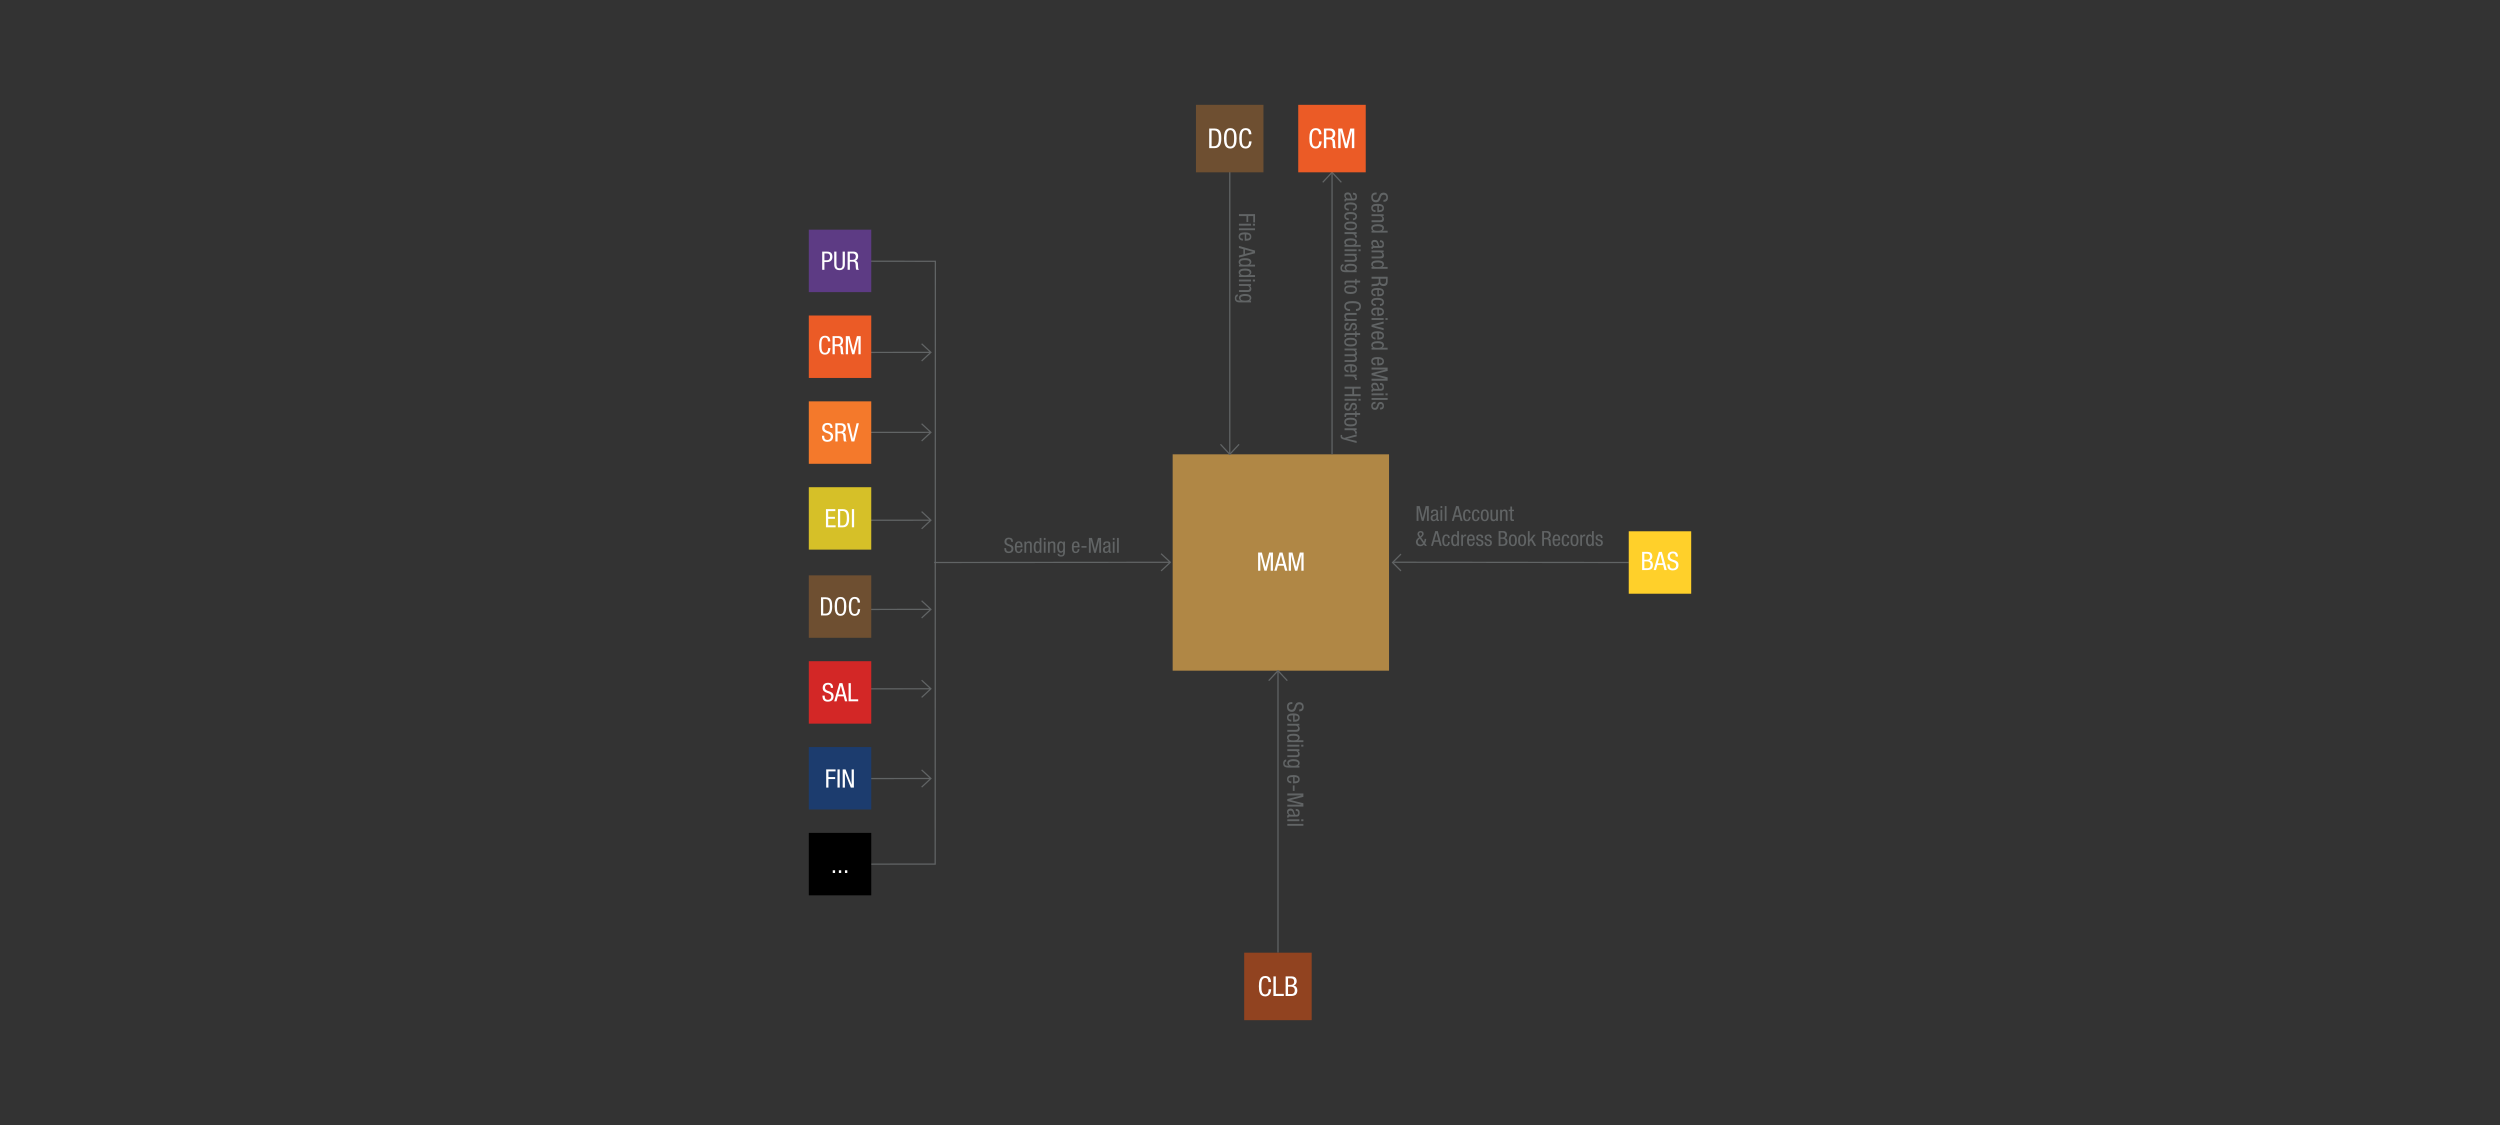 <?xml version="1.0" encoding="utf-8"?>
<!-- Generator: Adobe Illustrator 16.0.0, SVG Export Plug-In . SVG Version: 6.00 Build 0)  -->
<!DOCTYPE svg PUBLIC "-//W3C//DTD SVG 1.1//EN" "http://www.w3.org/Graphics/SVG/1.1/DTD/svg11.dtd">
<svg version="1.1" id="Layer_1" xmlns="http://www.w3.org/2000/svg" xmlns:xlink="http://www.w3.org/1999/xlink" x="0px" y="0px"
	 width="2000px" height="900px" viewBox="0 0 2000 900" enable-background="new 0 0 2000 900" xml:space="preserve">
<rect x="0" y="0" width="2000" height="900" fill="#333333" stroke="none"/>
<g>
	<path fill="none" stroke="#616465" stroke-miterlimit="10" d="M747.338,450l188.945-0.171 M928.865,442.947l7.418,6.883
		l-7.404,6.896 M695.586,281.93l49.123-0.048 M737.291,274.998l7.418,6.884l-7.404,6.896 M695.586,345.916l49.123-0.046
		 M737.291,338.987l7.418,6.884l-7.404,6.896 M695.586,416.2l49.123-0.048 M737.291,409.272l7.418,6.881l-7.404,6.898
		 M695.586,487.533l49.123-0.047 M737.291,480.604l7.418,6.883l-7.404,6.896 M695.586,551.073l49.123-0.047 M737.291,544.144
		l7.418,6.883l-7.404,6.896 M695.586,622.854l49.123-0.049 M737.291,615.923l7.418,6.883l-7.404,6.897 M696.111,208.963
		l52.184,0.083l-0.156,482.219l-52.553,0.049 M1114.441,449.784l188.555,0.226"/>
	
		<line fill="none" stroke="#D1BF32" stroke-width="1.505" stroke-miterlimit="10" x1="1082.646" y1="455.26" x2="1068.633" y2="455.07"/>
	<polygon fill="#D1BF32" points="1078.01,443.809 1079.883,445.872 1069.701,455.084 1079.629,464.566 1077.703,466.577 
		1065.613,455.029 	"/>
	<polygon fill="#B08745" points="1111.221,536.543 938.133,536.543 938.133,363.456 1111.221,363.456 	"/>
	<polygon points="647.045,666.308 697.004,666.308 697.004,716.267 647.045,716.267 	"/>
	<polygon fill="#D6C028" points="647.045,389.763 697.004,389.763 697.004,439.707 647.045,439.707 	"/>
	<polygon fill="#1C3C6E" points="647.045,597.636 697.004,597.636 697.004,647.595 647.045,647.595 	"/>
	<polygon fill="#EB5B26" points="647.045,252.406 697.004,252.406 697.004,302.365 647.045,302.365 	"/>
	<polygon fill="#5D3B84" points="647.045,183.734 697.004,183.734 697.004,233.691 647.045,233.691 	"/>
	<polygon fill="#F4792B" points="647.045,321.082 697.004,321.082 697.004,371.04 647.045,371.04 	"/>
	<polygon fill="#6E4F31" points="647.045,460.285 697.004,460.285 697.004,510.242 647.045,510.242 	"/>
	<polygon fill="#D32726" points="647.045,528.96 697.004,528.96 697.004,578.919 647.045,578.919 	"/>
	<g enable-background="new    ">
		<path fill="#FFFFFF" d="M1006.48,442.031h3.014l2.91,11.521h0.041l2.91-11.521h3.014v14.533h-1.792v-12.701h-0.04l-3.217,12.701
			h-1.791l-3.217-12.701h-0.04v12.701h-1.792V442.031z"/>
		<path fill="#FFFFFF" d="M1023.619,442.031h2.401l3.908,14.533h-1.872l-1.039-3.989h-4.641l-1.078,3.989h-1.873L1023.619,442.031z
			 M1022.744,451.109h3.908l-1.854-7.022h-0.04L1022.744,451.109z"/>
		<path fill="#FFFFFF" d="M1030.986,442.031h3.013l2.911,11.521h0.041l2.91-11.521h3.013v14.533h-1.792v-12.701h-0.04l-3.216,12.701
			h-1.791l-3.217-12.701h-0.041v12.701h-1.791V442.031z"/>
	</g>
	<g enable-background="new    ">
		<path fill="#616465" d="M1133.302,404.85h2.464l2.381,9.422h0.033l2.38-9.422h2.464v11.886h-1.465v-10.388h-0.033l-2.631,10.388
			h-1.465l-2.63-10.388h-0.033v10.388h-1.465V404.85z"/>
		<path fill="#616465" d="M1144.726,410.509c0-2.014,0.866-2.93,2.997-2.93c2.713,0,2.713,1.632,2.713,2.563v4.978
			c0,0.384-0.017,0.716,0.434,0.716c0.183,0,0.266-0.033,0.332-0.083v0.999c-0.116,0.017-0.466,0.083-0.815,0.083
			c-0.517,0-1.216,0-1.265-1.148h-0.034c-0.449,0.799-1.298,1.282-2.147,1.282c-1.664,0-2.43-0.999-2.43-2.598
			c0-1.265,0.532-2.114,1.681-2.464l1.882-0.565c1.031-0.316,1.015-0.616,1.015-1.349c0-0.849-0.499-1.315-1.432-1.315
			c-1.531,0-1.531,1.415-1.531,1.748v0.083H1144.726z M1149.037,411.874c-0.549,0.55-1.748,0.633-2.381,1.049
			c-0.449,0.283-0.682,0.633-0.682,1.415c0,0.916,0.316,1.532,1.265,1.532c0.933,0,1.798-0.767,1.798-1.698V411.874z"/>
		<path fill="#616465" d="M1152.419,404.85h1.398v1.598h-1.398V404.85z M1152.419,407.813h1.398v8.923h-1.398V407.813z"/>
		<path fill="#616465" d="M1155.816,404.85h1.397v11.886h-1.397V404.85z"/>
		<path fill="#616465" d="M1164.891,404.85h1.965l3.196,11.886h-1.532l-0.849-3.263h-3.796l-0.882,3.263h-1.532L1164.891,404.85z
			 M1164.176,412.274h3.195l-1.515-5.743h-0.033L1164.176,412.274z"/>
		<path fill="#616465" d="M1175.082,410.527c0-0.866-0.35-1.849-1.416-1.849c-0.865,0-1.748,0.434-1.748,3.696
			c0,1.148,0.018,3.496,1.699,3.496c1.198,0,1.465-1.266,1.465-2.231h1.398c0,1.398-0.699,3.33-2.931,3.33
			c-2.197,0-3.097-1.499-3.097-4.578c0-2.214,0.434-4.812,3.18-4.812c2.447,0,2.848,1.932,2.848,2.947H1175.082z"/>
		<path fill="#616465" d="M1182.176,410.527c0-0.866-0.35-1.849-1.415-1.849c-0.866,0-1.748,0.434-1.748,3.696
			c0,1.148,0.017,3.496,1.698,3.496c1.199,0,1.465-1.266,1.465-2.231h1.398c0,1.398-0.699,3.33-2.93,3.33
			c-2.197,0-3.097-1.499-3.097-4.578c0-2.214,0.433-4.812,3.18-4.812c2.447,0,2.847,1.932,2.847,2.947H1182.176z"/>
		<path fill="#616465" d="M1187.805,407.579c2.58,0,3.213,2.181,3.213,4.694c0,2.515-0.648,4.695-3.213,4.695
			c-2.58,0-3.213-2.181-3.213-4.695C1184.592,409.76,1185.225,407.579,1187.805,407.579z M1189.553,412.274
			c0-1.931-0.266-3.596-1.781-3.596c-1.414,0-1.715,1.665-1.715,3.596c0,1.932,0.283,3.597,1.715,3.597
			C1189.254,415.87,1189.553,414.205,1189.553,412.274z"/>
		<path fill="#616465" d="M1198.295,416.736h-1.332v-1.049h-0.033c-0.383,0.815-1.299,1.282-2.164,1.282
			c-2.348,0-2.348-1.765-2.348-2.83v-6.326h1.398v6.159c0,0.683,0.051,1.798,1.315,1.798c0.749,0,1.765-0.516,1.765-1.798v-6.159
			h1.398V416.736z"/>
		<path fill="#616465" d="M1200.129,407.813h1.332v1.049h0.033c0.383-0.815,1.298-1.282,2.164-1.282c2.347,0,2.347,1.765,2.347,2.83
			v6.326h-1.398v-6.159c0-0.683-0.05-1.798-1.315-1.798c-0.748,0-1.764,0.516-1.764,1.798v6.159h-1.398V407.813z"/>
		<path fill="#616465" d="M1208.255,405.216h1.398v2.597h1.548v1.099h-1.548v5.727c0,0.716,0.183,0.999,0.916,0.999
			c0.315,0,0.466-0.033,0.616-0.05v1.148c-0.184,0.05-0.55,0.1-1.133,0.1c-1.465,0-1.798-0.599-1.798-1.765v-6.159h-1.298v-1.099
			h1.298V405.216z"/>
	</g>
	<g enable-background="new    ">
		<path fill="#616465" d="M1139.229,433.422c0.249-0.6,0.383-1.249,0.466-2.314h1.298c0,0.883-0.516,2.88-0.965,3.463l1.531,2.147
			h-1.582l-0.799-1.115c-0.915,0.882-1.631,1.349-2.93,1.349c-2.896,0-3.529-2.231-3.529-3.297c0-1.248,0.633-2.33,1.615-3.079
			l0.865-0.649l-0.366-0.6c-0.449-0.666-0.866-1.315-0.866-2.164c0-1.398,1.116-2.33,2.465-2.33c1.515,0,2.514,0.648,2.514,2.264
			c0,1.165-0.816,1.914-1.632,2.597l-0.433,0.366L1139.229,433.422z M1135.882,430.824c-0.948,0.583-1.698,1.448-1.698,2.714
			c0,1.448,1.016,2.214,2.182,2.214c0.932,0,1.548-0.499,2.131-1.148L1135.882,430.824z M1136.581,428.877
			c0.532-0.517,1.065-0.982,1.065-1.781c0-0.683-0.482-1.165-1.199-1.165c-0.715,0-1.182,0.482-1.182,1.165
			c0,0.532,0.334,1.132,0.717,1.682l0.282,0.399L1136.581,428.877z"/>
		<path fill="#616465" d="M1148.238,424.832h1.965l3.196,11.886h-1.532l-0.849-3.263h-3.796l-0.882,3.263h-1.532L1148.238,424.832z
			 M1147.523,432.256h3.195l-1.515-5.743h-0.033L1147.523,432.256z"/>
		<path fill="#616465" d="M1158.43,430.509c0-0.866-0.35-1.849-1.416-1.849c-0.865,0-1.748,0.434-1.748,3.696
			c0,1.148,0.018,3.496,1.699,3.496c1.198,0,1.465-1.266,1.465-2.231h1.398c0,1.398-0.699,3.33-2.931,3.33
			c-2.197,0-3.097-1.499-3.097-4.578c0-2.214,0.434-4.812,3.18-4.812c2.447,0,2.848,1.932,2.848,2.947H1158.43z"/>
		<path fill="#616465" d="M1167.154,436.718h-1.331v-1.099h-0.033c-0.183,0.666-0.966,1.332-1.931,1.332
			c-2.115,0-2.914-1.898-2.914-4.695c0-1.864,0.283-4.694,2.813-4.694c0.8,0,1.647,0.467,1.964,1.249h0.033v-3.979h1.398V436.718z
			 M1164.042,435.752c1.531,0,1.798-1.448,1.798-3.496c0-1.73-0.283-3.495-1.798-3.495c-1.282,0-1.632,1.364-1.632,3.495
			S1162.76,435.752,1164.042,435.752z"/>
		<path fill="#616465" d="M1168.988,427.795h1.398v1.332h0.033c0.4-0.85,0.916-1.565,1.932-1.565c0.283,0,0.482,0.033,0.616,0.1
			v1.365c-0.134-0.017-0.3-0.066-0.749-0.066c-0.699,0-1.832,0.649-1.832,2.114v5.644h-1.398V427.795z"/>
		<path fill="#616465" d="M1175.083,432.423c0,1.382,0,3.43,1.714,3.43c1.332,0,1.516-1.382,1.516-2.064h1.398
			c0,0.948-0.549,3.163-2.996,3.163c-2.197,0-3.098-1.499-3.098-4.578c0-2.214,0.434-4.812,3.18-4.812c2.73,0,2.98,2.364,2.98,4.295
			v0.566H1175.083z M1178.313,431.324v-0.483c0-0.998-0.3-2.181-1.549-2.181c-1.465,0-1.631,1.798-1.631,2.331v0.333H1178.313z"/>
		<path fill="#616465" d="M1185.141,430.408c0-1.132-0.3-1.748-1.315-1.748c-0.449,0-1.448,0.117-1.448,1.365
			c0,1.065,1.099,1.266,2.197,1.615c1.066,0.35,2.182,0.732,2.182,2.514c0,1.864-1.216,2.797-2.881,2.797
			c-3.029,0-3.063-2.248-3.063-3.163h1.398c0,1.082,0.283,2.064,1.664,2.064c0.449,0,1.482-0.217,1.482-1.482
			c0-1.198-1.115-1.465-2.182-1.814c-1.082-0.366-2.197-0.699-2.197-2.53c0-1.665,1.299-2.464,2.847-2.464
			c2.597,0,2.714,1.798,2.714,2.847H1185.141z"/>
		<path fill="#616465" d="M1191.918,430.408c0-1.132-0.3-1.748-1.315-1.748c-0.449,0-1.448,0.117-1.448,1.365
			c0,1.065,1.099,1.266,2.197,1.615c1.066,0.35,2.182,0.732,2.182,2.514c0,1.864-1.216,2.797-2.881,2.797
			c-3.029,0-3.063-2.248-3.063-3.163h1.398c0,1.082,0.283,2.064,1.664,2.064c0.449,0,1.482-0.217,1.482-1.482
			c0-1.198-1.115-1.465-2.182-1.814c-1.082-0.366-2.197-0.699-2.197-2.53c0-1.665,1.299-2.464,2.847-2.464
			c2.597,0,2.714,1.798,2.714,2.847H1191.918z"/>
		<path fill="#616465" d="M1198.913,424.832h3.646c1.549,0,3.047,0.732,3.047,3.046c0,1.082-0.649,2.164-1.731,2.48v0.033
			c1.466,0.35,2.114,1.465,2.114,2.93c0,2.414-1.365,3.396-3.846,3.396h-3.229V424.832z M1200.379,429.959h1.681
			c0.616,0,2.015-0.149,2.015-1.981c0-1.248-0.6-1.947-2.048-1.947h-1.647V429.959z M1200.379,435.52h1.997
			c1.548,0,2.081-1.049,2.081-2.198c0-1.631-1.049-2.264-2.33-2.264h-1.748V435.52z"/>
		<path fill="#616465" d="M1210.286,427.562c2.58,0,3.213,2.181,3.213,4.694c0,2.515-0.649,4.695-3.213,4.695
			c-2.581,0-3.213-2.181-3.213-4.695C1207.073,429.742,1207.705,427.562,1210.286,427.562z M1212.034,432.256
			c0-1.931-0.267-3.596-1.781-3.596c-1.415,0-1.715,1.665-1.715,3.596c0,1.932,0.283,3.597,1.715,3.597
			C1211.734,435.853,1212.034,434.188,1212.034,432.256z"/>
		<path fill="#616465" d="M1217.68,427.562c2.58,0,3.213,2.181,3.213,4.694c0,2.515-0.648,4.695-3.213,4.695
			c-2.58,0-3.213-2.181-3.213-4.695C1214.467,429.742,1215.1,427.562,1217.68,427.562z M1219.428,432.256
			c0-1.931-0.266-3.596-1.781-3.596c-1.414,0-1.715,1.665-1.715,3.596c0,1.932,0.283,3.597,1.715,3.597
			C1219.129,435.853,1219.428,434.188,1219.428,432.256z"/>
		<path fill="#616465" d="M1228.953,436.718h-1.633l-2.479-4.411l-1.149,1.398v3.013h-1.398v-11.886h1.398v7.074h0.033l3.131-4.111
			h1.631l-2.713,3.362L1228.953,436.718z"/>
		<path fill="#616465" d="M1233.733,424.832h3.846c1.882,0,3.046,1.099,3.046,2.979c0,1.265-0.449,2.68-1.83,2.996v0.033
			c1.049,0.117,1.614,0.966,1.681,1.981l0.101,2.031c0.049,1.314,0.283,1.647,0.633,1.864h-1.766
			c-0.266-0.267-0.35-1.132-0.399-1.715l-0.1-1.848c-0.134-1.632-1.016-1.731-1.765-1.731h-1.98v5.294h-1.466V424.832z
			 M1235.199,430.226h1.447c0.866,0,2.447,0.017,2.447-2.298c0-1.182-0.766-1.897-2.146-1.897h-1.748V430.226z"/>
		<path fill="#616465" d="M1243.492,432.423c0,1.382,0,3.43,1.714,3.43c1.332,0,1.515-1.382,1.515-2.064h1.398
			c0,0.948-0.549,3.163-2.996,3.163c-2.197,0-3.097-1.499-3.097-4.578c0-2.214,0.433-4.812,3.18-4.812
			c2.73,0,2.979,2.364,2.979,4.295v0.566H1243.492z M1246.721,431.324v-0.483c0-0.998-0.299-2.181-1.548-2.181
			c-1.465,0-1.632,1.798-1.632,2.331v0.333H1246.721z"/>
		<path fill="#616465" d="M1253.965,430.509c0-0.866-0.35-1.849-1.415-1.849c-0.866,0-1.748,0.434-1.748,3.696
			c0,1.148,0.017,3.496,1.698,3.496c1.199,0,1.465-1.266,1.465-2.231h1.398c0,1.398-0.699,3.33-2.93,3.33
			c-2.197,0-3.097-1.499-3.097-4.578c0-2.214,0.433-4.812,3.18-4.812c2.447,0,2.847,1.932,2.847,2.947H1253.965z"/>
		<path fill="#616465" d="M1259.594,427.562c2.58,0,3.213,2.181,3.213,4.694c0,2.515-0.648,4.695-3.213,4.695
			c-2.58,0-3.213-2.181-3.213-4.695C1256.381,429.742,1257.014,427.562,1259.594,427.562z M1261.342,432.256
			c0-1.931-0.266-3.596-1.781-3.596c-1.414,0-1.715,1.665-1.715,3.596c0,1.932,0.283,3.597,1.715,3.597
			C1261.043,435.853,1261.342,434.188,1261.342,432.256z"/>
		<path fill="#616465" d="M1264.207,427.795h1.398v1.332h0.033c0.4-0.85,0.916-1.565,1.932-1.565c0.283,0,0.482,0.033,0.616,0.1
			v1.365c-0.134-0.017-0.3-0.066-0.749-0.066c-0.699,0-1.832,0.649-1.832,2.114v5.644h-1.398V427.795z"/>
		<path fill="#616465" d="M1275.014,436.718h-1.332v-1.099h-0.033c-0.184,0.666-0.966,1.332-1.932,1.332
			c-2.113,0-2.913-1.898-2.913-4.695c0-1.864,0.283-4.694,2.813-4.694c0.799,0,1.648,0.467,1.965,1.249h0.033v-3.979h1.398V436.718z
			 M1271.9,435.752c1.531,0,1.798-1.448,1.798-3.496c0-1.73-0.283-3.495-1.798-3.495c-1.282,0-1.631,1.364-1.631,3.495
			S1270.618,435.752,1271.9,435.752z"/>
		<path fill="#616465" d="M1280.676,430.408c0-1.132-0.3-1.748-1.315-1.748c-0.449,0-1.448,0.117-1.448,1.365
			c0,1.065,1.099,1.266,2.197,1.615c1.066,0.35,2.182,0.732,2.182,2.514c0,1.864-1.216,2.797-2.881,2.797
			c-3.029,0-3.063-2.248-3.063-3.163h1.398c0,1.082,0.283,2.064,1.664,2.064c0.449,0,1.482-0.217,1.482-1.482
			c0-1.198-1.115-1.465-2.182-1.814c-1.082-0.366-2.197-0.699-2.197-2.53c0-1.665,1.299-2.464,2.847-2.464
			c2.597,0,2.714,1.798,2.714,2.847H1280.676z"/>
	</g>
	<g enable-background="new    ">
		<path fill="#616465" d="M808.928,433.412c0-1.248-0.45-2.114-1.848-2.114c-1.249,0-1.964,0.666-1.964,1.932
			c0,3.346,5.61,1.348,5.61,5.693c0,2.746-2.014,3.529-3.696,3.529c-2.78,0-3.596-1.432-3.596-3.962h1.465
			c0,1.331,0.1,2.763,2.231,2.763c1.165,0,2.064-0.832,2.064-2.098c0-3.362-5.61-1.415-5.61-5.776c0-1.099,0.466-3.279,3.479-3.279
			c2.281,0,3.28,1.115,3.33,3.313H808.928z"/>
		<path fill="#616465" d="M813.326,437.924c0,1.382,0,3.43,1.714,3.43c1.332,0,1.515-1.382,1.515-2.064h1.398
			c0,0.948-0.549,3.163-2.997,3.163c-2.197,0-3.097-1.499-3.097-4.578c0-2.214,0.433-4.812,3.18-4.812c2.73,0,2.98,2.364,2.98,4.295
			v0.566H813.326z M816.556,436.825v-0.483c0-0.998-0.3-2.181-1.548-2.181c-1.465,0-1.631,1.798-1.631,2.331v0.333H816.556z"/>
		<path fill="#616465" d="M819.554,433.296h1.332v1.049h0.033c0.383-0.815,1.298-1.282,2.164-1.282c2.347,0,2.347,1.765,2.347,2.83
			v6.326h-1.398v-6.159c0-0.683-0.05-1.798-1.315-1.798c-0.749,0-1.765,0.516-1.765,1.798v6.159h-1.398V433.296z"/>
		<path fill="#616465" d="M833.141,442.219h-1.332v-1.099h-0.033c-0.183,0.666-0.966,1.332-1.931,1.332
			c-2.114,0-2.914-1.898-2.914-4.695c0-1.864,0.283-4.694,2.813-4.694c0.799,0,1.648,0.467,1.964,1.249h0.033v-3.979h1.398V442.219z
			 M830.028,441.253c1.531,0,1.798-1.448,1.798-3.496c0-1.73-0.283-3.495-1.798-3.495c-1.282,0-1.631,1.364-1.631,3.495
			S828.746,441.253,830.028,441.253z"/>
		<path fill="#616465" d="M835.058,430.333h1.398v1.598h-1.398V430.333z M835.058,433.296h1.398v8.923h-1.398V433.296z"/>
		<path fill="#616465" d="M838.372,433.296h1.332v1.049h0.033c0.383-0.815,1.298-1.282,2.164-1.282c2.347,0,2.347,1.765,2.347,2.83
			v6.326h-1.398v-6.159c0-0.683-0.05-1.798-1.315-1.798c-0.749,0-1.765,0.516-1.765,1.798v6.159h-1.398V433.296z"/>
		<path fill="#616465" d="M851.958,441.653c0,2.664-1.249,3.63-3.03,3.63c-0.549,0-2.713,0-2.93-2.231h1.398
			c0.066,0.816,0.699,1.133,1.432,1.133c1.798,0,1.731-1.382,1.731-1.998v-1.165h-0.033c-0.316,0.749-1.132,1.198-2.014,1.198
			c-2.597,0-2.764-3.279-2.764-4.462c0-2.413,0.649-4.694,2.914-4.694c0.982,0,1.748,0.649,1.931,1.365h0.033v-1.132h1.332V441.653z
			 M847.214,437.757c0,1.449,0.216,3.264,1.615,3.264c1.531,0,1.814-1.432,1.814-3.264c0-1.73-0.283-3.495-1.798-3.495
			C847.564,434.262,847.214,435.626,847.214,437.757z"/>
		<path fill="#616465" d="M858.954,437.924c0,1.382,0,3.43,1.714,3.43c1.332,0,1.515-1.382,1.515-2.064h1.398
			c0,0.948-0.549,3.163-2.997,3.163c-2.197,0-3.097-1.499-3.097-4.578c0-2.214,0.433-4.812,3.18-4.812c2.73,0,2.98,2.364,2.98,4.295
			v0.566H858.954z M862.184,436.825v-0.483c0-0.998-0.3-2.181-1.548-2.181c-1.465,0-1.631,1.798-1.631,2.331v0.333H862.184z"/>
		<path fill="#616465" d="M865.166,436.842h4.062v1.299h-4.062V436.842z"/>
		<path fill="#616465" d="M871.127,430.333h2.464l2.38,9.422h0.033l2.38-9.422h2.464v11.886h-1.465v-10.388h-0.033l-2.63,10.388
			h-1.465l-2.63-10.388h-0.033v10.388h-1.465V430.333z"/>
		<path fill="#616465" d="M882.551,435.992c0-2.014,0.866-2.93,2.997-2.93c2.713,0,2.713,1.632,2.713,2.563v4.978
			c0,0.384-0.017,0.716,0.433,0.716c0.183,0,0.266-0.033,0.333-0.083v0.999c-0.116,0.017-0.466,0.083-0.815,0.083
			c-0.516,0-1.215,0-1.265-1.148h-0.034c-0.449,0.799-1.298,1.282-2.147,1.282c-1.665,0-2.43-0.999-2.43-2.598
			c0-1.265,0.533-2.114,1.681-2.464l1.881-0.565c1.032-0.316,1.015-0.616,1.015-1.349c0-0.849-0.499-1.315-1.432-1.315
			c-1.531,0-1.531,1.415-1.531,1.748v0.083H882.551z M886.863,437.358c-0.549,0.55-1.748,0.633-2.38,1.049
			c-0.45,0.283-0.683,0.633-0.683,1.415c0,0.916,0.316,1.532,1.265,1.532c0.932,0,1.798-0.767,1.798-1.698V437.358z"/>
		<path fill="#616465" d="M890.245,430.333h1.398v1.598h-1.398V430.333z M890.245,433.296h1.398v8.923h-1.398V433.296z"/>
		<path fill="#616465" d="M893.642,430.333h1.398v11.886h-1.398V430.333z"/>
	</g>
	<g enable-background="new    ">
		<path fill="#FFFFFF" d="M657.747,201.287h3.705c1.242,0,4.499,0,4.499,4.173c0,2.707-1.73,4.213-4.193,4.213h-2.219v6.147h-1.791
			V201.287z M659.538,208.207h2.138c1.303,0,2.402-0.896,2.402-2.829c0-1.608-0.733-2.626-2.524-2.626h-2.015V208.207z"/>
		<path fill="#FFFFFF" d="M667.373,201.287h1.792v10.218c0,2.138,0.672,3.135,2.463,3.135c1.893,0,2.483-1.099,2.483-3.135v-10.218
			h1.791v10.218c0,2.789-1.425,4.601-4.274,4.601c-2.931,0-4.254-1.588-4.254-4.601V201.287z"/>
		<path fill="#FFFFFF" d="M678.1,201.287h4.702c2.3,0,3.725,1.343,3.725,3.644c0,1.547-0.55,3.276-2.239,3.663v0.041
			c1.282,0.143,1.975,1.181,2.056,2.423l0.122,2.483c0.062,1.607,0.346,2.015,0.774,2.279h-2.158
			c-0.326-0.326-0.428-1.384-0.489-2.097l-0.122-2.26c-0.163-1.994-1.242-2.116-2.158-2.116h-2.422v6.473H678.1V201.287z
			 M679.891,207.882h1.771c1.059,0,2.992,0.021,2.992-2.81c0-1.444-0.936-2.32-2.625-2.32h-2.138V207.882z"/>
	</g>
	<g enable-background="new    ">
		<path fill="#FFFFFF" d="M664.373,278.444c-0.163,2.748-1.242,5.272-4.417,5.272c-4.132,0-4.682-3.888-4.682-7.552
			s0.672-7.552,4.682-7.552c2.952,0,4.213,1.669,4.295,4.519h-1.873c-0.061-1.648-0.57-3.054-2.422-3.054
			c-2.483,0-2.809,2.729-2.809,6.087s0.326,6.086,2.809,6.086c2.178,0,2.483-2.035,2.544-3.807H664.373z"/>
		<path fill="#FFFFFF" d="M666.041,268.898h4.702c2.3,0,3.725,1.343,3.725,3.644c0,1.547-0.549,3.276-2.239,3.663v0.041
			c1.282,0.143,1.975,1.181,2.056,2.423l0.122,2.483c0.061,1.607,0.346,2.015,0.774,2.279h-2.158
			c-0.326-0.326-0.428-1.384-0.489-2.097l-0.122-2.26c-0.163-1.994-1.242-2.116-2.158-2.116h-2.422v6.473h-1.791V268.898z
			 M667.832,275.492h1.771c1.059,0,2.992,0.021,2.992-2.81c0-1.444-0.936-2.32-2.625-2.32h-2.138V275.492z"/>
		<path fill="#FFFFFF" d="M676.645,268.898h3.013l2.911,11.521h0.041l2.911-11.521h3.013v14.533h-1.792V270.73h-0.041l-3.216,12.701
			h-1.791l-3.216-12.701h-0.041v12.701h-1.792V268.898z"/>
	</g>
	<g enable-background="new    ">
		<path fill="#FFFFFF" d="M664.28,342.397c0-1.527-0.549-2.586-2.259-2.586c-1.527,0-2.402,0.814-2.402,2.361
			c0,4.092,6.859,1.649,6.859,6.962c0,3.358-2.463,4.315-4.519,4.315c-3.399,0-4.397-1.751-4.397-4.845h1.792
			c0,1.628,0.122,3.379,2.728,3.379c1.425,0,2.524-1.018,2.524-2.564c0-4.112-6.859-1.73-6.859-7.063c0-1.344,0.57-4.01,4.254-4.01
			c2.789,0,4.01,1.363,4.071,4.051H664.28z"/>
		<path fill="#FFFFFF" d="M668.29,338.631h4.702c2.3,0,3.725,1.343,3.725,3.644c0,1.547-0.549,3.276-2.239,3.663v0.041
			c1.282,0.143,1.975,1.181,2.056,2.423l0.122,2.483c0.061,1.607,0.346,2.015,0.774,2.279h-2.158
			c-0.326-0.326-0.428-1.384-0.489-2.097l-0.122-2.26c-0.163-1.994-1.242-2.116-2.158-2.116h-2.422v6.473h-1.791V338.631z
			 M670.081,345.226h1.771c1.059,0,2.992,0.021,2.992-2.81c0-1.444-0.936-2.32-2.625-2.32h-2.138V345.226z"/>
		<path fill="#FFFFFF" d="M677.632,338.631h1.873l2.85,12.478h0.041l2.85-12.478h1.873l-3.664,14.533h-2.28L677.632,338.631z"/>
	</g>
	<g enable-background="new    ">
		<path fill="#FFFFFF" d="M660.759,407.31h7.511v1.587h-5.72v4.56h5.395v1.588h-5.395v5.211h5.964v1.588h-7.755V407.31z"/>
		<path fill="#FFFFFF" d="M670.366,407.31h3.888c4.499,0,5.089,3.257,5.089,7.267c0,3.664-0.916,7.267-4.905,7.267h-4.071V407.31z
			 M672.157,420.377h1.873c3.094,0,3.44-3.175,3.44-5.78c0-2.81-0.183-5.822-3.44-5.822h-1.873V420.377z"/>
		<path fill="#FFFFFF" d="M681.499,407.31h1.791v14.533h-1.791V407.31z"/>
	</g>
	<g enable-background="new    ">
		<path fill="#FFFFFF" d="M656.79,477.839h3.888c4.499,0,5.089,3.257,5.089,7.267c0,3.664-0.916,7.267-4.905,7.267h-4.071V477.839z
			 M658.581,490.906h1.873c3.094,0,3.44-3.175,3.44-5.78c0-2.81-0.183-5.822-3.44-5.822h-1.873V490.906z"/>
		<path fill="#FFFFFF" d="M677.083,485.106c0,3.664-0.671,7.552-4.682,7.552c-4.01,0-4.682-3.888-4.682-7.552
			s0.672-7.552,4.682-7.552C676.411,477.554,677.083,481.442,677.083,485.106z M669.592,485.106c0,3.358,0.326,6.086,2.809,6.086
			s2.809-2.728,2.809-6.086s-0.326-6.087-2.809-6.087S669.592,481.747,669.592,485.106z"/>
		<path fill="#FFFFFF" d="M688.134,487.385c-0.163,2.748-1.242,5.272-4.417,5.272c-4.132,0-4.682-3.888-4.682-7.552
			s0.672-7.552,4.682-7.552c2.952,0,4.213,1.669,4.295,4.519h-1.873c-0.061-1.648-0.57-3.054-2.422-3.054
			c-2.483,0-2.809,2.729-2.809,6.087s0.326,6.086,2.809,6.086c2.178,0,2.483-2.035,2.544-3.807H688.134z"/>
	</g>
	<g enable-background="new    ">
		<path fill="#FFFFFF" d="M664.678,550.284c0-1.527-0.549-2.586-2.259-2.586c-1.527,0-2.402,0.814-2.402,2.361
			c0,4.092,6.859,1.649,6.859,6.962c0,3.358-2.463,4.315-4.519,4.315c-3.399,0-4.397-1.751-4.397-4.845h1.792
			c0,1.628,0.122,3.379,2.728,3.379c1.425,0,2.524-1.018,2.524-2.564c0-4.112-6.859-1.73-6.859-7.063c0-1.344,0.57-4.01,4.254-4.01
			c2.789,0,4.01,1.363,4.071,4.051H664.678z"/>
		<path fill="#FFFFFF" d="M671.537,546.519h2.402l3.908,14.533h-1.873l-1.038-3.989h-4.641l-1.079,3.989h-1.873L671.537,546.519z
			 M670.662,555.597h3.908l-1.853-7.022h-0.041L670.662,555.597z"/>
		<path fill="#FFFFFF" d="M678.864,546.519h1.791v12.945h5.903v1.588h-7.694V546.519z"/>
	</g>
	<g enable-background="new    ">
		<path fill="#FFFFFF" d="M660.953,615.53h7.511v1.587h-5.72v4.56h5.395v1.588h-5.395v6.799h-1.791V615.53z"/>
		<path fill="#FFFFFF" d="M669.989,615.53h1.791v14.533h-1.791V615.53z"/>
		<path fill="#FFFFFF" d="M674.141,615.53h2.32l4.804,12.131h0.041V615.53h1.791v14.533h-2.463l-4.661-11.766h-0.041v11.766h-1.791
			V615.53z"/>
	</g>
	<g enable-background="new    ">
		<path fill="#FFFFFF" d="M666.203,696.222h1.873v2.157h-1.873V696.222z"/>
		<path fill="#FFFFFF" d="M671.088,696.222h1.873v2.157h-1.873V696.222z"/>
		<path fill="#FFFFFF" d="M675.972,696.222h1.873v2.157h-1.873V696.222z"/>
	</g>
	<polyline fill="none" stroke="#616465" stroke-miterlimit="10" points="1120.779,456.73 1114.051,450 1120.779,443.27 	"/>
	<polygon fill="#FFD02A" points="1302.996,425.021 1352.955,425.021 1352.955,474.979 1302.996,474.979 	"/>
	<g enable-background="new    ">
		<path fill="#FFFFFF" d="M1313.698,441.51h4.458c1.893,0,3.725,0.896,3.725,3.725c0,1.323-0.794,2.646-2.117,3.033v0.04
			c1.791,0.428,2.586,1.792,2.586,3.583c0,2.951-1.67,4.152-4.703,4.152h-3.948V441.51z M1315.489,447.779h2.056
			c0.754,0,2.463-0.183,2.463-2.422c0-1.526-0.732-2.382-2.504-2.382h-2.015V447.779z M1315.489,454.577h2.442
			c1.894,0,2.545-1.282,2.545-2.687c0-1.995-1.282-2.769-2.85-2.769h-2.138V454.577z"/>
		<path fill="#FFFFFF" d="M1327.111,441.51h2.402l3.908,14.533h-1.873l-1.038-3.989h-4.642l-1.078,3.989h-1.873L1327.111,441.51z
			 M1326.236,450.588h3.908l-1.853-7.022h-0.04L1326.236,450.588z"/>
		<path fill="#FFFFFF" d="M1340.605,445.276c0-1.527-0.549-2.586-2.259-2.586c-1.526,0-2.401,0.814-2.401,2.361
			c0,4.092,6.859,1.649,6.859,6.962c0,3.358-2.463,4.315-4.52,4.315c-3.398,0-4.396-1.751-4.396-4.845h1.791
			c0,1.628,0.123,3.379,2.729,3.379c1.424,0,2.523-1.018,2.523-2.564c0-4.112-6.859-1.73-6.859-7.063c0-1.344,0.57-4.01,4.254-4.01
			c2.789,0,4.01,1.363,4.071,4.051H1340.605z"/>
	</g>
	<polyline fill="none" stroke="#616465" stroke-miterlimit="10" points="1006.96,87.635 1006.96,118.477 983.825,118.477 
		983.825,363.456 	"/>
	<polyline fill="none" stroke="#616465" stroke-miterlimit="10" points="976.376,355.447 983.825,363.456 991.272,355.447 	"/>
	<g enable-background="new    ">
		<path fill="#616465" d="M1004.02,171.286v6.644h-1.404v-5.06h-4.033v4.771h-1.404v-4.771h-6.014v-1.584H1004.02z"/>
		<path fill="#616465" d="M1000.814,178.99v1.513h-9.65v-1.513H1000.814z M1004.02,178.99v1.513h-1.729v-1.513H1004.02z"/>
		<path fill="#616465" d="M1004.02,182.662v1.513h-12.855v-1.513H1004.02z"/>
		<path fill="#616465" d="M995.81,187.504c-1.494,0-3.709,0-3.709,1.855c0,1.44,1.494,1.638,2.232,1.638v1.513
			c-1.026,0-3.421-0.594-3.421-3.241c0-2.376,1.62-3.349,4.951-3.349c2.395,0,5.204,0.468,5.204,3.439
			c0,2.953-2.558,3.223-4.646,3.223h-0.612V187.504z M996.998,190.997h0.521c1.081,0,2.359-0.324,2.359-1.674
			c0-1.584-1.945-1.765-2.521-1.765h-0.359V190.997z"/>
		<path fill="#616465" d="M1004.02,200.465v2.125l-12.855,3.457v-1.657l3.529-0.918v-4.105l-3.529-0.955v-1.656L1004.02,200.465z
			 M995.989,199.691v3.457l6.212-1.639v-0.036L995.989,199.691z"/>
		<path fill="#616465" d="M991.164,213.246v-1.44h1.188v-0.036c-0.721-0.198-1.44-1.044-1.44-2.088c0-2.287,2.053-3.151,5.077-3.151
			c2.017,0,5.078,0.306,5.078,3.043c0,0.864-0.505,1.782-1.351,2.125v0.036h4.303v1.513H991.164z M992.208,209.879
			c0,1.657,1.566,1.945,3.781,1.945c1.873,0,3.781-0.306,3.781-1.945c0-1.386-1.477-1.764-3.781-1.764
			S992.208,208.492,992.208,209.879z"/>
		<path fill="#616465" d="M991.164,221.579v-1.44h1.188v-0.036c-0.721-0.198-1.44-1.044-1.44-2.088c0-2.287,2.053-3.151,5.077-3.151
			c2.017,0,5.078,0.306,5.078,3.042c0,0.864-0.505,1.783-1.351,2.125v0.036h4.303v1.512H991.164z M992.208,218.212
			c0,1.657,1.566,1.945,3.781,1.945c1.873,0,3.781-0.306,3.781-1.945c0-1.386-1.477-1.764-3.781-1.764
			S992.208,216.826,992.208,218.212z"/>
		<path fill="#616465" d="M1000.814,223.647v1.513h-9.65v-1.513H1000.814z M1004.02,223.647v1.513h-1.729v-1.513H1004.02z"/>
		<path fill="#616465" d="M1000.814,227.229v1.44h-1.134v0.036c0.882,0.414,1.387,1.404,1.387,2.341
			c0,2.539-1.909,2.539-3.062,2.539h-6.842v-1.512h6.662c0.738,0,1.944-0.054,1.944-1.423c0-0.81-0.558-1.908-1.944-1.908h-6.662
			v-1.513H1000.814z"/>
		<path fill="#616465" d="M991.776,241.919c-2.881,0-3.925-1.351-3.925-3.277c0-0.594,0-2.935,2.412-3.169v1.512
			c-0.882,0.072-1.225,0.756-1.225,1.548c0,1.945,1.495,1.873,2.161,1.873h1.261v-0.036c-0.811-0.342-1.297-1.225-1.297-2.179
			c0-2.809,3.547-2.989,4.825-2.989c2.611,0,5.078,0.702,5.078,3.151c0,1.062-0.702,1.891-1.477,2.088v0.036h1.224v1.44H991.776z
			 M995.989,236.788c-1.566,0-3.528,0.234-3.528,1.746c0,1.657,1.548,1.963,3.528,1.963c1.873,0,3.781-0.306,3.781-1.945
			C999.771,237.166,998.294,236.788,995.989,236.788z"/>
	</g>
	<polygon fill="#6E4F31" points="956.771,83.863 1010.771,83.863 1010.771,137.85 956.771,137.85 	"/>
	<g enable-background="new    ">
		<path fill="#FFFFFF" d="M967.358,102.814h4.203c4.863,0,5.501,3.521,5.501,7.854c0,3.961-0.99,7.855-5.303,7.855h-4.401V102.814z
			 M969.295,116.94h2.024c3.345,0,3.719-3.433,3.719-6.249c0-3.036-0.198-6.293-3.719-6.293h-2.024V116.94z"/>
		<path fill="#FFFFFF" d="M989.294,110.668c0,3.961-0.726,8.163-5.061,8.163c-4.334,0-5.061-4.202-5.061-8.163
			c0-3.96,0.726-8.163,5.061-8.163C988.568,102.505,989.294,106.708,989.294,110.668z M981.197,110.668
			c0,3.631,0.352,6.579,3.036,6.579c2.685,0,3.037-2.948,3.037-6.579c0-3.63-0.352-6.578-3.037-6.578
			C981.549,104.09,981.197,107.038,981.197,110.668z"/>
		<path fill="#FFFFFF" d="M1001.24,113.133c-0.177,2.971-1.343,5.698-4.775,5.698c-4.466,0-5.061-4.202-5.061-8.163
			c0-3.96,0.726-8.163,5.061-8.163c3.19,0,4.555,1.805,4.643,4.885h-2.024c-0.066-1.782-0.616-3.3-2.619-3.3
			c-2.684,0-3.036,2.948-3.036,6.578c0,3.631,0.352,6.579,3.036,6.579c2.354,0,2.685-2.2,2.75-4.114H1001.24z"/>
	</g>
	<polyline fill="none" stroke="#616465" stroke-miterlimit="10" points="1088.772,87.635 1088.772,118.477 1065.639,118.477 
		1065.639,363.456 	"/>
	<polyline fill="none" stroke="#616465" stroke-miterlimit="10" points="1073.086,145.859 1065.637,137.85 1058.188,145.859 	"/>
	<g enable-background="new    ">
		<path fill="#616465" d="M1106.774,159.909c1.351,0,2.287-0.486,2.287-1.999c0-1.351-0.72-2.125-2.089-2.125
			c-3.619,0-1.458,6.067-6.157,6.067c-2.972,0-3.817-2.179-3.817-3.997c0-3.007,1.549-3.889,4.285-3.889v1.584
			c-1.44,0-2.989,0.108-2.989,2.413c0,1.261,0.9,2.233,2.269,2.233c3.638,0,1.531-6.068,6.248-6.068
			c1.188,0,3.547,0.504,3.547,3.763c0,2.467-1.206,3.547-3.583,3.601V159.909z"/>
		<path fill="#616465" d="M1101.896,164.659c-1.494,0-3.709,0-3.709,1.855c0,1.44,1.494,1.638,2.232,1.638v1.513
			c-1.026,0-3.421-0.594-3.421-3.241c0-2.376,1.62-3.349,4.951-3.349c2.395,0,5.204,0.468,5.204,3.439
			c0,2.953-2.558,3.223-4.646,3.223h-0.612V164.659z M1103.084,168.153h0.521c1.081,0,2.359-0.324,2.359-1.674
			c0-1.584-1.945-1.765-2.521-1.765h-0.359V168.153z"/>
		<path fill="#616465" d="M1106.9,171.391v1.44h-1.134v0.036c0.882,0.414,1.387,1.404,1.387,2.341c0,2.539-1.909,2.539-3.062,2.539
			h-6.842v-1.513h6.662c0.738,0,1.944-0.054,1.944-1.422c0-0.81-0.558-1.908-1.944-1.908h-6.662v-1.513H1106.9z"/>
		<path fill="#616465" d="M1097.25,186.081v-1.44h1.188v-0.036c-0.721-0.198-1.44-1.044-1.44-2.088c0-2.287,2.053-3.151,5.077-3.151
			c2.017,0,5.078,0.306,5.078,3.043c0,0.864-0.505,1.782-1.351,2.125v0.036h4.303v1.513H1097.25z M1098.294,182.714
			c0,1.657,1.566,1.945,3.781,1.945c1.873,0,3.781-0.306,3.781-1.945c0-1.386-1.477-1.764-3.781-1.764
			S1098.294,181.327,1098.294,182.714z"/>
		<path fill="#616465" d="M1103.984,192.145c2.179,0,3.169,0.936,3.169,3.241c0,2.935-1.765,2.935-2.773,2.935h-5.384
			c-0.414,0-0.773-0.018-0.773,0.468c0,0.198,0.035,0.288,0.09,0.36h-1.08c-0.019-0.126-0.091-0.504-0.091-0.882
			c0-0.558,0-1.314,1.243-1.368v-0.036c-0.864-0.486-1.387-1.404-1.387-2.323c0-1.8,1.08-2.629,2.809-2.629
			c1.368,0,2.287,0.576,2.665,1.819l0.612,2.035c0.342,1.116,0.666,1.098,1.458,1.098c0.919,0,1.423-0.54,1.423-1.548
			c0-1.657-1.53-1.657-1.891-1.657h-0.09V192.145z M1102.508,196.808c-0.595-0.594-0.685-1.89-1.135-2.575
			c-0.306-0.486-0.684-0.738-1.53-0.738c-0.99,0-1.656,0.342-1.656,1.369c0,1.008,0.828,1.944,1.836,1.944H1102.508z"/>
		<path fill="#616465" d="M1106.9,200.37v1.44h-1.134v0.036c0.882,0.414,1.387,1.404,1.387,2.341c0,2.539-1.909,2.539-3.062,2.539
			h-6.842v-1.513h6.662c0.738,0,1.944-0.054,1.944-1.422c0-0.81-0.558-1.908-1.944-1.908h-6.662v-1.513H1106.9z"/>
		<path fill="#616465" d="M1097.25,215.06v-1.44h1.188v-0.036c-0.721-0.198-1.44-1.044-1.44-2.088c0-2.287,2.053-3.151,5.077-3.151
			c2.017,0,5.078,0.306,5.078,3.043c0,0.864-0.505,1.782-1.351,2.125v0.036h4.303v1.513H1097.25z M1098.294,211.693
			c0,1.657,1.566,1.945,3.781,1.945c1.873,0,3.781-0.306,3.781-1.945c0-1.386-1.477-1.764-3.781-1.764
			S1098.294,210.307,1098.294,211.693z"/>
		<path fill="#616465" d="M1110.105,221.412v4.159c0,2.035-1.188,3.295-3.223,3.295c-1.368,0-2.898-0.486-3.241-1.98h-0.036
			c-0.126,1.134-1.044,1.747-2.143,1.818l-2.196,0.108c-1.423,0.054-1.782,0.306-2.017,0.685v-1.909
			c0.288-0.288,1.225-0.378,1.854-0.432l1.999-0.108c1.764-0.144,1.872-1.099,1.872-1.909v-2.143h-5.726v-1.584H1110.105z
			 M1104.272,222.997v1.566c0,0.936-0.019,2.646,2.484,2.646c1.278,0,2.053-0.828,2.053-2.322v-1.891H1104.272z"/>
		<path fill="#616465" d="M1101.896,231.96c-1.494,0-3.709,0-3.709,1.855c0,1.44,1.494,1.638,2.232,1.638v1.513
			c-1.026,0-3.421-0.594-3.421-3.241c0-2.376,1.62-3.349,4.951-3.349c2.395,0,5.204,0.468,5.204,3.439
			c0,2.953-2.558,3.223-4.646,3.223h-0.612V231.96z M1103.084,235.453h0.521c1.081,0,2.359-0.324,2.359-1.674
			c0-1.584-1.945-1.765-2.521-1.765h-0.359V235.453z"/>
		<path fill="#616465" d="M1103.966,243.283c0.937,0,1.999-0.378,1.999-1.53c0-0.937-0.469-1.891-3.997-1.891
			c-1.243,0-3.781,0.018-3.781,1.836c0,1.296,1.368,1.584,2.412,1.584v1.513c-1.512,0-3.601-0.756-3.601-3.169
			c0-2.377,1.62-3.349,4.951-3.349c2.395,0,5.204,0.468,5.204,3.439c0,2.647-2.089,3.079-3.188,3.079V243.283z"/>
		<path fill="#616465" d="M1101.896,247.62c-1.494,0-3.709,0-3.709,1.854c0,1.44,1.494,1.639,2.232,1.639v1.513
			c-1.026,0-3.421-0.594-3.421-3.241c0-2.376,1.62-3.349,4.951-3.349c2.395,0,5.204,0.468,5.204,3.439
			c0,2.953-2.558,3.223-4.646,3.223h-0.612V247.62z M1103.084,251.113h0.521c1.081,0,2.359-0.324,2.359-1.674
			c0-1.584-1.945-1.765-2.521-1.765h-0.359V251.113z"/>
		<path fill="#616465" d="M1106.9,254.441v1.513h-9.65v-1.513H1106.9z M1110.105,254.441v1.513h-1.729v-1.513H1110.105z"/>
		<path fill="#616465" d="M1106.9,257.213v1.656l-7.742,1.801v0.036l7.742,1.801v1.656l-9.65-2.61v-1.729L1106.9,257.213z"/>
		<path fill="#616465" d="M1101.896,266.592c-1.494,0-3.709,0-3.709,1.854c0,1.44,1.494,1.639,2.232,1.639v1.513
			c-1.026,0-3.421-0.594-3.421-3.241c0-2.376,1.62-3.349,4.951-3.349c2.395,0,5.204,0.468,5.204,3.439
			c0,2.953-2.558,3.223-4.646,3.223h-0.612V266.592z M1103.084,270.085h0.521c1.081,0,2.359-0.324,2.359-1.674
			c0-1.584-1.945-1.765-2.521-1.765h-0.359V270.085z"/>
		<path fill="#616465" d="M1097.25,279.679v-1.44h1.188v-0.036c-0.721-0.198-1.44-1.044-1.44-2.088c0-2.287,2.053-3.151,5.077-3.151
			c2.017,0,5.078,0.306,5.078,3.042c0,0.864-0.505,1.783-1.351,2.125v0.036h4.303v1.512H1097.25z M1098.294,276.312
			c0,1.657,1.566,1.945,3.781,1.945c1.873,0,3.781-0.306,3.781-1.945c0-1.386-1.477-1.764-3.781-1.764
			S1098.294,274.926,1098.294,276.312z"/>
		<path fill="#616465" d="M1101.896,287.237c-1.494,0-3.709,0-3.709,1.854c0,1.44,1.494,1.639,2.232,1.639v1.513
			c-1.026,0-3.421-0.594-3.421-3.241c0-2.376,1.62-3.349,4.951-3.349c2.395,0,5.204,0.468,5.204,3.439
			c0,2.953-2.558,3.223-4.646,3.223h-0.612V287.237z M1103.084,290.73h0.521c1.081,0,2.359-0.324,2.359-1.674
			c0-1.584-1.945-1.765-2.521-1.765h-0.359V290.73z"/>
		<path fill="#616465" d="M1110.105,294.058v2.665l-10.19,2.575v0.036l10.19,2.575v2.665h-12.855v-1.585h11.235v-0.036
			l-11.235-2.845v-1.584l11.235-2.845v-0.036h-11.235v-1.585H1110.105z"/>
		<path fill="#616465" d="M1103.984,306.406c2.179,0,3.169,0.936,3.169,3.241c0,2.935-1.765,2.935-2.773,2.935h-5.384
			c-0.414,0-0.773-0.018-0.773,0.468c0,0.198,0.035,0.288,0.09,0.36h-1.08c-0.019-0.126-0.091-0.504-0.091-0.882
			c0-0.558,0-1.314,1.243-1.368v-0.036c-0.864-0.486-1.387-1.404-1.387-2.323c0-1.8,1.08-2.629,2.809-2.629
			c1.368,0,2.287,0.576,2.665,1.819l0.612,2.035c0.342,1.116,0.666,1.098,1.458,1.098c0.919,0,1.423-0.54,1.423-1.548
			c0-1.657-1.53-1.657-1.891-1.657h-0.09V306.406z M1102.508,311.07c-0.595-0.594-0.685-1.89-1.135-2.575
			c-0.306-0.486-0.684-0.738-1.53-0.738c-0.99,0-1.656,0.342-1.656,1.369c0,1.008,0.828,1.944,1.836,1.944H1102.508z"/>
		<path fill="#616465" d="M1106.9,314.722v1.512h-9.65v-1.512H1106.9z M1110.105,314.722v1.512h-1.729v-1.512H1110.105z"/>
		<path fill="#616465" d="M1110.105,318.394v1.512h-12.855v-1.512H1110.105z"/>
		<path fill="#616465" d="M1104.074,326.117c1.225,0,1.891-0.324,1.891-1.422c0-0.486-0.126-1.566-1.477-1.566
			c-1.152,0-1.368,1.188-1.747,2.377c-0.378,1.152-0.792,2.358-2.719,2.358c-2.017,0-3.024-1.314-3.024-3.115
			c0-3.277,2.431-3.313,3.421-3.313v1.512c-1.17,0-2.232,0.306-2.232,1.801c0,0.486,0.233,1.603,1.603,1.603
			c1.296,0,1.584-1.207,1.962-2.359c0.396-1.17,0.757-2.376,2.737-2.376c1.801,0,2.665,1.404,2.665,3.079
			c0,2.809-1.945,2.935-3.079,2.935V326.117z"/>
	</g>
	<g enable-background="new    ">
		<path fill="#616465" d="M1082.387,154.165c2.179,0,3.169,0.936,3.169,3.241c0,2.935-1.765,2.935-2.773,2.935h-5.384
			c-0.414,0-0.773-0.018-0.773,0.468c0,0.198,0.035,0.288,0.09,0.36h-1.08c-0.019-0.126-0.091-0.504-0.091-0.882
			c0-0.558,0-1.314,1.243-1.368v-0.036c-0.864-0.486-1.387-1.404-1.387-2.323c0-1.8,1.08-2.629,2.809-2.629
			c1.368,0,2.287,0.576,2.665,1.819l0.612,2.035c0.342,1.116,0.666,1.098,1.458,1.098c0.919,0,1.423-0.54,1.423-1.548
			c0-1.657-1.53-1.657-1.891-1.657h-0.09V154.165z M1080.91,158.828c-0.595-0.594-0.685-1.89-1.135-2.575
			c-0.306-0.486-0.684-0.738-1.53-0.738c-0.99,0-1.656,0.342-1.656,1.369c0,1.008,0.828,1.944,1.836,1.944H1080.91z"/>
		<path fill="#616465" d="M1082.368,166.982c0.937,0,1.999-0.378,1.999-1.53c0-0.937-0.469-1.891-3.997-1.891
			c-1.243,0-3.781,0.018-3.781,1.836c0,1.296,1.368,1.584,2.412,1.584v1.513c-1.512,0-3.601-0.756-3.601-3.169
			c0-2.377,1.62-3.349,4.951-3.349c2.395,0,5.204,0.468,5.204,3.439c0,2.647-2.089,3.079-3.188,3.079V166.982z"/>
		<path fill="#616465" d="M1082.368,174.65c0.937,0,1.999-0.378,1.999-1.53c0-0.937-0.469-1.891-3.997-1.891
			c-1.243,0-3.781,0.018-3.781,1.836c0,1.296,1.368,1.584,2.412,1.584v1.513c-1.512,0-3.601-0.756-3.601-3.169
			c0-2.377,1.62-3.349,4.951-3.349c2.395,0,5.204,0.468,5.204,3.439c0,2.647-2.089,3.079-3.188,3.079V174.65z"/>
		<path fill="#616465" d="M1085.556,180.734c0,2.791-2.359,3.475-5.078,3.475s-5.077-0.702-5.077-3.475
			c0-2.791,2.358-3.475,5.077-3.475S1085.556,177.943,1085.556,180.734z M1080.478,182.624c2.089,0,3.89-0.288,3.89-1.926
			c0-1.531-1.801-1.855-3.89-1.855s-3.889,0.306-3.889,1.855C1076.589,182.3,1078.389,182.624,1080.478,182.624z"/>
		<path fill="#616465" d="M1085.303,185.719v1.513h-1.439v0.036c0.918,0.432,1.692,0.991,1.692,2.089
			c0,0.306-0.036,0.522-0.108,0.666h-1.477c0.019-0.144,0.072-0.324,0.072-0.81c0-0.756-0.702-1.98-2.287-1.98h-6.104v-1.513
			H1085.303z"/>
		<path fill="#616465" d="M1075.652,197.402v-1.44h1.188v-0.036c-0.721-0.198-1.44-1.044-1.44-2.088
			c0-2.287,2.053-3.151,5.077-3.151c2.017,0,5.078,0.306,5.078,3.043c0,0.864-0.505,1.782-1.351,2.125v0.036h4.303v1.513H1075.652z
			 M1076.696,194.035c0,1.657,1.566,1.945,3.781,1.945c1.873,0,3.781-0.306,3.781-1.945c0-1.386-1.477-1.764-3.781-1.764
			S1076.696,192.649,1076.696,194.035z"/>
		<path fill="#616465" d="M1085.303,199.47v1.512h-9.65v-1.512H1085.303z M1088.508,199.47v1.512h-1.729v-1.512H1088.508z"/>
		<path fill="#616465" d="M1085.303,203.052v1.44h-1.134v0.036c0.882,0.414,1.387,1.404,1.387,2.341
			c0,2.539-1.909,2.539-3.062,2.539h-6.842v-1.513h6.662c0.738,0,1.944-0.054,1.944-1.422c0-0.81-0.558-1.908-1.944-1.908h-6.662
			v-1.513H1085.303z"/>
		<path fill="#616465" d="M1076.265,217.742c-2.881,0-3.925-1.351-3.925-3.277c0-0.594,0-2.935,2.412-3.169v1.512
			c-0.882,0.072-1.225,0.756-1.225,1.549c0,1.944,1.495,1.872,2.161,1.872h1.261v-0.036c-0.811-0.342-1.297-1.225-1.297-2.179
			c0-2.809,3.547-2.989,4.825-2.989c2.611,0,5.078,0.702,5.078,3.151c0,1.062-0.702,1.891-1.477,2.088v0.036h1.224v1.44H1076.265z
			 M1080.478,212.611c-1.566,0-3.528,0.234-3.528,1.747c0,1.656,1.548,1.962,3.528,1.962c1.873,0,3.781-0.306,3.781-1.945
			C1084.259,212.989,1082.782,212.611,1080.478,212.611z"/>
		<path fill="#616465" d="M1088.112,224.49v1.513h-2.81v1.674h-1.188v-1.674h-6.194c-0.774,0-1.08,0.198-1.08,0.99
			c0,0.342,0.036,0.504,0.054,0.666h-1.242c-0.054-0.198-0.108-0.594-0.108-1.225c0-1.584,0.648-1.944,1.909-1.944h6.662v-1.404
			h1.188v1.404H1088.112z"/>
		<path fill="#616465" d="M1085.556,231.708c0,2.791-2.359,3.475-5.078,3.475s-5.077-0.702-5.077-3.475
			c0-2.791,2.358-3.475,5.077-3.475S1085.556,228.918,1085.556,231.708z M1080.478,233.599c2.089,0,3.89-0.288,3.89-1.926
			c0-1.531-1.801-1.855-3.89-1.855s-3.889,0.306-3.889,1.855C1076.589,233.275,1078.389,233.599,1080.478,233.599z"/>
		<path fill="#616465" d="M1080.063,248.936c-2.431-0.144-4.663-1.098-4.663-3.907c0-3.655,3.438-4.141,6.68-4.141
			s6.68,0.594,6.68,4.141c0,2.611-1.476,3.727-3.997,3.799v-1.657c1.459-0.054,2.701-0.504,2.701-2.143
			c0-2.197-2.413-2.485-5.384-2.485s-5.384,0.288-5.384,2.485c0,1.927,1.801,2.197,3.367,2.251V248.936z"/>
		<path fill="#616465" d="M1075.652,256.711v-1.44h1.135v-0.036c-0.883-0.414-1.387-1.404-1.387-2.34
			c0-2.539,1.908-2.539,3.061-2.539h6.842v1.513h-6.661c-0.738,0-1.945,0.054-1.945,1.422c0,0.81,0.559,1.909,1.945,1.909h6.661
			v1.512H1075.652z"/>
		<path fill="#616465" d="M1082.477,262.83c1.225,0,1.891-0.324,1.891-1.422c0-0.486-0.126-1.566-1.477-1.566
			c-1.152,0-1.368,1.188-1.747,2.377c-0.378,1.152-0.792,2.358-2.719,2.358c-2.017,0-3.024-1.314-3.024-3.115
			c0-3.277,2.431-3.313,3.421-3.313v1.512c-1.17,0-2.232,0.306-2.232,1.801c0,0.486,0.233,1.603,1.603,1.603
			c1.296,0,1.584-1.207,1.962-2.359c0.396-1.17,0.757-2.376,2.737-2.376c1.801,0,2.665,1.404,2.665,3.079
			c0,2.809-1.945,2.935-3.079,2.935V262.83z"/>
		<path fill="#616465" d="M1088.112,266.465v1.512h-2.81v1.675h-1.188v-1.675h-6.194c-0.774,0-1.08,0.198-1.08,0.991
			c0,0.342,0.036,0.504,0.054,0.666h-1.242c-0.054-0.198-0.108-0.594-0.108-1.224c0-1.585,0.648-1.945,1.909-1.945h6.662v-1.404
			h1.188v1.404H1088.112z"/>
		<path fill="#616465" d="M1085.556,273.684c0,2.791-2.359,3.475-5.078,3.475s-5.077-0.702-5.077-3.475
			c0-2.791,2.358-3.475,5.077-3.475S1085.556,270.893,1085.556,273.684z M1080.478,275.574c2.089,0,3.89-0.288,3.89-1.926
			c0-1.531-1.801-1.855-3.89-1.855s-3.889,0.306-3.889,1.855C1076.589,275.25,1078.389,275.574,1080.478,275.574z"/>
		<path fill="#616465" d="M1085.303,278.813v1.44h-1.134v0.036c0.882,0.414,1.387,1.404,1.387,2.341
			c0,1.134-0.433,1.782-1.531,2.088c0.847,0.432,1.531,1.278,1.531,2.287c0,2.539-1.909,2.539-3.062,2.539h-6.842v-1.513h6.662
			c0.738,0,1.944-0.054,1.944-1.296c0-0.72-0.432-1.8-1.944-1.8h-6.662v-1.513h6.662c0.738,0,1.944-0.054,1.944-1.296
			c0-0.72-0.432-1.8-1.944-1.8h-6.662v-1.513H1085.303z"/>
		<path fill="#616465" d="M1080.298,292.925c-1.494,0-3.709,0-3.709,1.854c0,1.44,1.494,1.639,2.232,1.639v1.513
			c-1.026,0-3.421-0.594-3.421-3.241c0-2.376,1.62-3.349,4.951-3.349c2.395,0,5.204,0.468,5.204,3.439
			c0,2.953-2.558,3.223-4.646,3.223h-0.612V292.925z M1081.486,296.418h0.521c1.081,0,2.359-0.324,2.359-1.674
			c0-1.584-1.945-1.765-2.521-1.765h-0.359V296.418z"/>
		<path fill="#616465" d="M1085.303,299.656v1.513h-1.439v0.036c0.918,0.432,1.692,0.991,1.692,2.089
			c0,0.306-0.036,0.522-0.108,0.666h-1.477c0.019-0.144,0.072-0.324,0.072-0.81c0-0.756-0.702-1.98-2.287-1.98h-6.104v-1.513
			H1085.303z"/>
		<path fill="#616465" d="M1075.652,316.938v-1.584h6.193v-4.411h-6.193v-1.584h12.855v1.584h-5.257v4.411h5.257v1.584H1075.652z"/>
		<path fill="#616465" d="M1085.303,319.059v1.513h-9.65v-1.513H1085.303z M1088.508,319.059v1.513h-1.729v-1.513H1088.508z"/>
		<path fill="#616465" d="M1082.477,326.782c1.225,0,1.891-0.324,1.891-1.422c0-0.486-0.126-1.566-1.477-1.566
			c-1.152,0-1.368,1.188-1.747,2.377c-0.378,1.152-0.792,2.358-2.719,2.358c-2.017,0-3.024-1.314-3.024-3.115
			c0-3.277,2.431-3.313,3.421-3.313v1.512c-1.17,0-2.232,0.306-2.232,1.801c0,0.486,0.233,1.603,1.603,1.603
			c1.296,0,1.584-1.207,1.962-2.359c0.396-1.17,0.757-2.376,2.737-2.376c1.801,0,2.665,1.404,2.665,3.079
			c0,2.809-1.945,2.935-3.079,2.935V326.782z"/>
		<path fill="#616465" d="M1088.112,330.418v1.513h-2.81v1.674h-1.188v-1.674h-6.194c-0.774,0-1.08,0.198-1.08,0.99
			c0,0.342,0.036,0.504,0.054,0.666h-1.242c-0.054-0.198-0.108-0.594-0.108-1.225c0-1.584,0.648-1.944,1.909-1.944h6.662v-1.404
			h1.188v1.404H1088.112z"/>
		<path fill="#616465" d="M1085.556,337.636c0,2.791-2.359,3.475-5.078,3.475s-5.077-0.702-5.077-3.475
			c0-2.791,2.358-3.475,5.077-3.475S1085.556,334.845,1085.556,337.636z M1080.478,339.527c2.089,0,3.89-0.288,3.89-1.926
			c0-1.531-1.801-1.855-3.89-1.855s-3.889,0.306-3.889,1.855C1076.589,339.202,1078.389,339.527,1080.478,339.527z"/>
		<path fill="#616465" d="M1085.303,342.621v1.513h-1.439v0.036c0.918,0.432,1.692,0.991,1.692,2.089
			c0,0.306-0.036,0.522-0.108,0.666h-1.477c0.019-0.144,0.072-0.324,0.072-0.81c0-0.756-0.702-1.98-2.287-1.98h-6.104v-1.513
			H1085.303z"/>
		<path fill="#616465" d="M1085.303,347.462v1.656l-7.742,1.909v0.036l7.742,1.692v1.656l-10.299-2.791
			c-1.332-0.378-2.521-0.756-2.521-2.575c0-0.594,0.036-0.828,0.054-1.099h1.188c-0.036,0.216-0.054,0.504-0.054,0.882
			c0,0.702,0.414,0.99,0.937,1.188l0.846,0.288L1085.303,347.462z"/>
	</g>
	<polygon fill="#EB5B26" points="1038.584,83.863 1092.584,83.863 1092.584,137.85 1038.584,137.85 	"/>
	<g enable-background="new    ">
		<path fill="#FFFFFF" d="M1057.313,113.133c-0.177,2.971-1.343,5.698-4.774,5.698c-4.467,0-5.061-4.202-5.061-8.163
			c0-3.96,0.726-8.163,5.061-8.163c3.189,0,4.555,1.805,4.643,4.885h-2.024c-0.065-1.782-0.616-3.3-2.618-3.3
			c-2.685,0-3.037,2.948-3.037,6.578c0,3.631,0.353,6.579,3.037,6.579c2.354,0,2.684-2.2,2.75-4.114H1057.313z"/>
		<path fill="#FFFFFF" d="M1059.116,102.814h5.083c2.486,0,4.026,1.452,4.026,3.938c0,1.672-0.595,3.542-2.421,3.96v0.044
			c1.387,0.154,2.135,1.276,2.223,2.619l0.132,2.684c0.066,1.738,0.374,2.179,0.837,2.465h-2.333
			c-0.353-0.352-0.462-1.496-0.528-2.267l-0.132-2.442c-0.176-2.156-1.343-2.288-2.332-2.288h-2.618v6.997h-1.937V102.814z
			 M1061.053,109.943h1.914c1.145,0,3.234,0.021,3.234-3.036c0-1.563-1.012-2.509-2.838-2.509h-2.311V109.943z"/>
		<path fill="#FFFFFF" d="M1070.578,102.814h3.256l3.146,12.453h0.045l3.146-12.453h3.256v15.71h-1.936v-13.73h-0.045l-3.477,13.73
			h-1.936l-3.477-13.73h-0.045v13.73h-1.936V102.814z"/>
	</g>
	<line fill="none" stroke="#616465" stroke-miterlimit="10" x1="1022.397" y1="536.543" x2="1022.397" y2="762.15"/>
	<polyline fill="none" stroke="#616465" stroke-miterlimit="10" points="1029.846,544.553 1022.396,536.543 1014.949,544.553 	"/>
	<g enable-background="new    ">
		<path fill="#616465" d="M1039.372,567.551c1.351,0,2.287-0.486,2.287-1.998c0-1.351-0.72-2.125-2.089-2.125
			c-3.619,0-1.458,6.068-6.157,6.068c-2.972,0-3.817-2.18-3.817-3.998c0-3.006,1.549-3.889,4.285-3.889v1.584
			c-1.44,0-2.989,0.108-2.989,2.413c0,1.261,0.9,2.233,2.269,2.233c3.638,0,1.531-6.068,6.248-6.068
			c1.188,0,3.547,0.504,3.547,3.764c0,2.467-1.206,3.547-3.583,3.601V567.551z"/>
		<path fill="#616465" d="M1034.493,572.302c-1.494,0-3.709,0-3.709,1.854c0,1.441,1.494,1.639,2.232,1.639v1.513
			c-1.026,0-3.421-0.595-3.421-3.241c0-2.377,1.62-3.35,4.951-3.35c2.395,0,5.204,0.469,5.204,3.439
			c0,2.953-2.558,3.223-4.646,3.223h-0.612V572.302z M1035.682,575.795h0.521c1.081,0,2.359-0.324,2.359-1.674
			c0-1.585-1.945-1.766-2.521-1.766h-0.359V575.795z"/>
		<path fill="#616465" d="M1039.498,579.033v1.44h-1.134v0.036c0.882,0.414,1.387,1.404,1.387,2.341
			c0,2.538-1.909,2.538-3.062,2.538h-6.842v-1.512h6.662c0.738,0,1.944-0.055,1.944-1.423c0-0.81-0.558-1.908-1.944-1.908h-6.662
			v-1.513H1039.498z"/>
		<path fill="#616465" d="M1029.848,593.723v-1.439h1.188v-0.037c-0.721-0.197-1.44-1.043-1.44-2.088c0-2.287,2.053-3.15,5.077-3.15
			c2.017,0,5.078,0.305,5.078,3.043c0,0.863-0.505,1.781-1.351,2.124v0.036h4.303v1.512H1029.848z M1030.892,590.356
			c0,1.657,1.566,1.945,3.781,1.945c1.873,0,3.781-0.307,3.781-1.945c0-1.386-1.477-1.764-3.781-1.764
			S1030.892,588.97,1030.892,590.356z"/>
		<path fill="#616465" d="M1039.498,595.791v1.513h-9.65v-1.513H1039.498z M1042.703,595.791v1.513h-1.729v-1.513H1042.703z"/>
		<path fill="#616465" d="M1039.498,599.373v1.44h-1.134v0.036c0.882,0.414,1.387,1.404,1.387,2.341
			c0,2.538-1.909,2.538-3.062,2.538h-6.842v-1.512h6.662c0.738,0,1.944-0.055,1.944-1.423c0-0.81-0.558-1.908-1.944-1.908h-6.662
			v-1.513H1039.498z"/>
		<path fill="#616465" d="M1030.46,614.063c-2.881,0-3.925-1.35-3.925-3.276c0-0.595,0-2.935,2.412-3.169v1.512
			c-0.882,0.072-1.225,0.757-1.225,1.549c0,1.945,1.495,1.873,2.161,1.873h1.261v-0.036c-0.811-0.343-1.297-1.225-1.297-2.179
			c0-2.809,3.547-2.988,4.825-2.988c2.611,0,5.078,0.701,5.078,3.15c0,1.063-0.702,1.891-1.477,2.088v0.037h1.224v1.439H1030.46z
			 M1034.673,608.932c-1.566,0-3.528,0.234-3.528,1.746c0,1.656,1.548,1.963,3.528,1.963c1.873,0,3.781-0.307,3.781-1.945
			C1038.454,609.31,1036.978,608.932,1034.673,608.932z"/>
		<path fill="#616465" d="M1034.493,621.621c-1.494,0-3.709,0-3.709,1.855c0,1.439,1.494,1.638,2.232,1.638v1.513
			c-1.026,0-3.421-0.594-3.421-3.241c0-2.376,1.62-3.349,4.951-3.349c2.395,0,5.204,0.468,5.204,3.439
			c0,2.952-2.558,3.223-4.646,3.223h-0.612V621.621z M1035.682,625.115h0.521c1.081,0,2.359-0.324,2.359-1.675
			c0-1.584-1.945-1.764-2.521-1.764h-0.359V625.115z"/>
		<path fill="#616465" d="M1035.663,628.334v4.395h-1.404v-4.395H1035.663z"/>
		<path fill="#616465" d="M1042.703,634.78v2.664l-10.19,2.574v0.037l10.19,2.574v2.664h-12.855v-1.584h11.235v-0.035l-11.235-2.846
			v-1.584l11.235-2.846v-0.035h-11.235v-1.584H1042.703z"/>
		<path fill="#616465" d="M1036.582,647.127c2.179,0,3.169,0.936,3.169,3.24c0,2.936-1.765,2.936-2.773,2.936h-5.384
			c-0.414,0-0.773-0.019-0.773,0.468c0,0.198,0.035,0.288,0.09,0.36h-1.08c-0.019-0.127-0.091-0.504-0.091-0.883
			c0-0.559,0-1.314,1.243-1.368v-0.036c-0.864-0.486-1.387-1.404-1.387-2.322c0-1.801,1.08-2.629,2.809-2.629
			c1.368,0,2.287,0.576,2.665,1.818l0.612,2.035c0.342,1.115,0.666,1.098,1.458,1.098c0.919,0,1.423-0.54,1.423-1.549
			c0-1.656-1.53-1.656-1.891-1.656h-0.09V647.127z M1035.105,651.789c-0.595-0.594-0.685-1.891-1.135-2.574
			c-0.306-0.486-0.684-0.738-1.53-0.738c-0.99,0-1.656,0.342-1.656,1.369c0,1.008,0.828,1.943,1.836,1.943H1035.105z"/>
		<path fill="#616465" d="M1039.498,655.442v1.514h-9.65v-1.514H1039.498z M1042.703,655.442v1.514h-1.729v-1.514H1042.703z"/>
		<path fill="#616465" d="M1042.703,659.114v1.514h-12.855v-1.514H1042.703z"/>
	</g>
	<polygon fill="#914320" points="995.344,762.15 1049.344,762.15 1049.344,816.137 995.344,816.137 	"/>
	<g enable-background="new    ">
		<path fill="#FFFFFF" d="M1016.934,791.419c-0.176,2.971-1.342,5.698-4.775,5.698c-4.466,0-5.061-4.202-5.061-8.163
			c0-3.96,0.727-8.163,5.061-8.163c3.191,0,4.555,1.805,4.644,4.885h-2.024c-0.066-1.782-0.616-3.3-2.619-3.3
			c-2.684,0-3.035,2.948-3.035,6.578c0,3.631,0.352,6.579,3.035,6.579c2.355,0,2.686-2.2,2.751-4.114H1016.934z"/>
		<path fill="#FFFFFF" d="M1018.736,781.1h1.936v13.994h6.381v1.716h-8.316V781.1z"/>
		<path fill="#FFFFFF" d="M1028.504,781.1h4.818c2.047,0,4.027,0.968,4.027,4.026c0,1.43-0.859,2.86-2.289,3.278v0.044
			c1.937,0.462,2.795,1.937,2.795,3.873c0,3.19-1.805,4.488-5.083,4.488h-4.269V781.1z M1030.439,787.876h2.223
			c0.814,0,2.662-0.197,2.662-2.618c0-1.65-0.791-2.574-2.706-2.574h-2.179V787.876z M1030.439,795.226h2.641
			c2.047,0,2.75-1.387,2.75-2.904c0-2.156-1.386-2.993-3.08-2.993h-2.311V795.226z"/>
	</g>
</g>
</svg>
